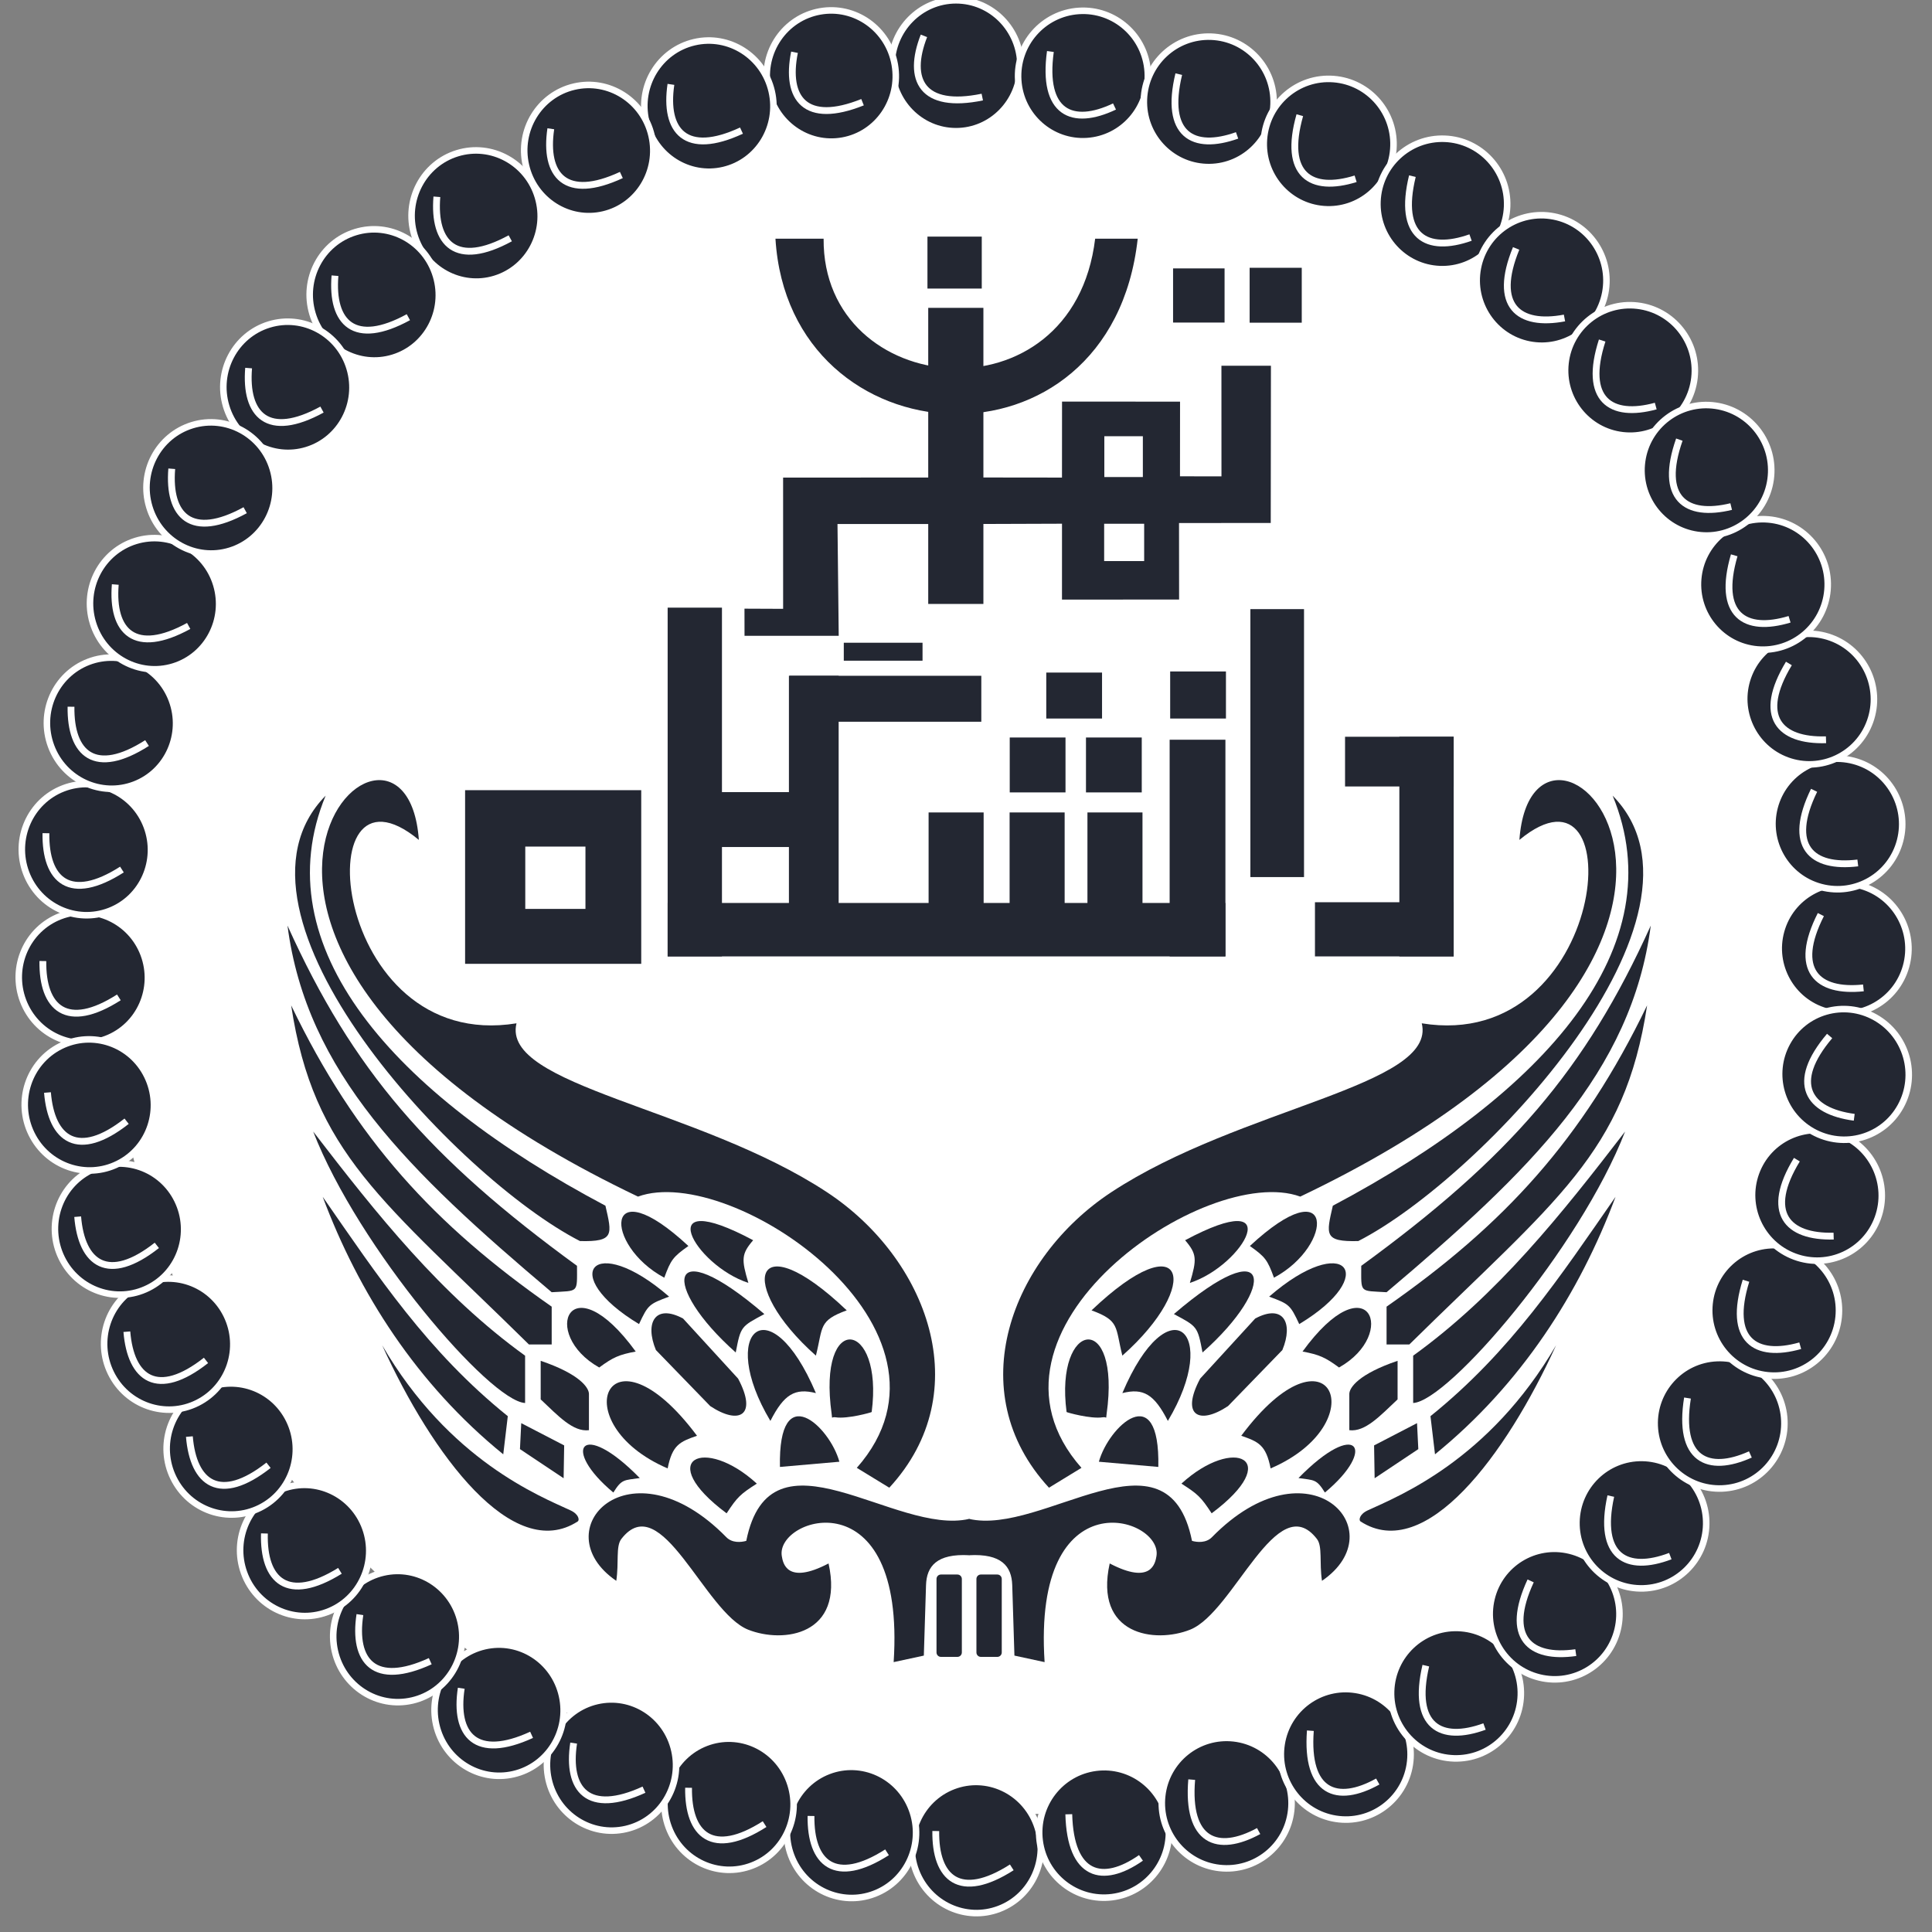 <svg xmlns="http://www.w3.org/2000/svg" width="200" height="200" viewBox="0 0 200 200" fill="none"><rect x="0" y="0" width="200" height="200" fill="#808080" stroke="none"/><g clip-path="url(#clip0_5_176)"><path d="M101.152 187.985C151.013 187.985 191.434 147.117 191.434 96.703C191.434 46.289 151.013 5.42 101.152 5.42C51.291 5.42 10.871 46.289 10.871 96.703C10.871 147.117 51.291 187.985 101.152 187.985Z" fill="white"></path><path d="M98.967 13.599C102.656 13.599 105.646 10.558 105.646 6.807C105.646 3.056 102.656 0.015 98.967 0.015C95.278 0.015 92.287 3.056 92.287 6.807C92.287 10.558 95.278 13.599 98.967 13.599Z" fill="#232732" stroke="white" stroke-width="0.706"></path><path d="M95.646 3.712C93.867 8.263 95.451 11.337 101.686 10.049" stroke="white" stroke-width="0.706"></path><path d="M87.228 14.557C90.86 13.903 93.277 10.38 92.627 6.687C91.977 2.994 88.506 0.53 84.874 1.183C81.242 1.836 78.825 5.36 79.475 9.053C80.125 12.746 83.596 15.21 87.228 14.557Z" fill="#232732" stroke="white" stroke-width="0.677"></path><path d="M82.246 5.41C81.282 10.206 83.375 12.952 89.29 10.58" stroke="white" stroke-width="0.706"></path><path d="M74.906 17.602C78.499 16.756 80.729 13.109 79.888 9.456C79.046 5.802 75.452 3.526 71.859 4.372C68.266 5.218 66.035 8.866 66.877 12.519C67.718 16.172 71.313 18.448 74.906 17.602Z" fill="#232732" stroke="white" stroke-width="0.677"></path><path d="M69.454 8.734C68.742 13.574 70.975 16.205 76.758 13.521" stroke="white" stroke-width="0.706"></path><path d="M62.471 22.199C66.064 21.353 68.294 17.705 67.453 14.052C66.612 10.399 63.017 8.123 59.424 8.969C55.831 9.815 53.601 13.462 54.442 17.115C55.283 20.769 58.878 23.045 62.471 22.199Z" fill="#232732" stroke="white" stroke-width="0.677"></path><path d="M57.019 13.33C56.307 18.171 58.54 20.801 64.323 18.117" stroke="white" stroke-width="0.706"></path><path d="M51.236 28.863C54.767 27.782 56.758 23.995 55.683 20.405C54.608 16.815 50.875 14.781 47.344 15.861C43.813 16.942 41.822 20.729 42.897 24.319C43.972 27.909 47.706 29.943 51.236 28.863Z" fill="#232732" stroke="white" stroke-width="0.677"></path><path d="M45.225 20.372C44.826 25.249 47.224 27.727 52.822 24.668" stroke="white" stroke-width="0.706"></path><path d="M40.688 37.03C44.219 35.95 46.21 32.163 45.135 28.573C44.06 24.983 40.327 22.948 36.796 24.029C33.265 25.11 31.274 28.896 32.349 32.486C33.424 36.077 37.158 38.111 40.688 37.03Z" fill="#232732" stroke="white" stroke-width="0.677"></path><path d="M34.677 28.54C34.278 33.417 36.676 35.895 42.274 32.836" stroke="white" stroke-width="0.706"></path><path d="M31.749 46.594C35.279 45.513 37.27 41.726 36.195 38.136C35.12 34.546 31.387 32.512 27.856 33.592C24.326 34.673 22.335 38.459 23.41 42.05C24.484 45.64 28.218 47.674 31.749 46.594Z" fill="#232732" stroke="white" stroke-width="0.677"></path><path d="M25.737 38.103C25.338 42.98 27.736 45.458 33.334 42.399" stroke="white" stroke-width="0.706"></path><path d="M11.007 107.543C14.457 106.221 16.187 102.306 14.873 98.799C13.558 95.291 9.695 93.519 6.246 94.841C2.796 96.163 1.066 100.078 2.381 103.586C3.696 107.093 7.558 108.865 11.007 107.543Z" fill="#232732" stroke="white" stroke-width="0.677"></path><path d="M4.437 99.487C4.368 104.381 6.927 106.687 12.306 103.249" stroke="white" stroke-width="0.706"></path><path d="M11.325 94.308C14.774 92.987 16.505 89.071 15.19 85.564C13.875 82.056 10.013 80.284 6.563 81.606C3.114 82.928 1.383 86.843 2.698 90.351C4.013 93.859 7.875 95.63 11.325 94.308Z" fill="#232732" stroke="white" stroke-width="0.677"></path><path d="M4.754 86.253C4.685 91.146 7.245 93.453 12.623 90.014" stroke="white" stroke-width="0.706"></path><path d="M13.921 81.215C17.371 79.894 19.102 75.978 17.787 72.471C16.472 68.963 12.61 67.191 9.16 68.513C5.71 69.835 3.98 73.75 5.295 77.258C6.61 80.766 10.472 82.537 13.921 81.215Z" fill="#232732" stroke="white" stroke-width="0.677"></path><path d="M7.351 73.16C7.282 78.053 9.842 80.36 15.22 76.921" stroke="white" stroke-width="0.706"></path><path d="M17.951 68.994C21.481 67.911 23.469 64.123 22.391 60.533C21.313 56.944 17.578 54.913 14.048 55.996C10.518 57.08 8.531 60.868 9.608 64.457C10.686 68.046 14.421 70.078 17.951 68.994Z" fill="#232732" stroke="white" stroke-width="0.677"></path><path d="M11.933 60.508C11.538 65.385 13.938 67.862 19.533 64.798" stroke="white" stroke-width="0.706"></path><path d="M23.798 57.012C27.328 55.928 29.316 52.14 28.238 48.551C27.161 44.961 23.425 42.93 19.896 44.014C16.366 45.097 14.378 48.885 15.456 52.474C16.533 56.064 20.268 58.095 23.798 57.012Z" fill="#232732" stroke="white" stroke-width="0.677"></path><path d="M17.78 48.526C17.385 53.403 19.785 55.879 25.381 52.816" stroke="white" stroke-width="0.706"></path><path d="M103.442 197.606C106.891 196.284 108.622 192.369 107.307 188.862C105.992 185.354 102.13 183.582 98.68 184.904C95.231 186.226 93.5 190.141 94.815 193.649C96.13 197.157 99.992 198.928 103.442 197.606Z" fill="#232732" stroke="white" stroke-width="0.677"></path><path d="M96.871 189.548C96.802 194.441 99.362 196.748 104.74 193.309" stroke="white" stroke-width="0.706"></path><path d="M90.526 196.043C93.976 194.722 95.706 190.806 94.391 187.299C93.076 183.791 89.214 182.019 85.765 183.341C82.315 184.663 80.585 188.578 81.9 192.086C83.214 195.594 87.077 197.365 90.526 196.043Z" fill="#232732" stroke="white" stroke-width="0.677"></path><path d="M83.955 187.988C83.887 192.881 86.446 195.188 91.825 191.75" stroke="white" stroke-width="0.706"></path><path d="M77.851 193.125C81.301 191.804 83.031 187.888 81.716 184.381C80.401 180.873 76.539 179.101 73.09 180.423C69.64 181.745 67.91 185.66 69.225 189.168C70.539 192.676 74.402 194.447 77.851 193.125Z" fill="#232732" stroke="white" stroke-width="0.677"></path><path d="M71.28 185.07C71.212 189.963 73.771 192.27 79.15 188.832" stroke="white" stroke-width="0.706"></path><path d="M64.795 189.338C68.392 188.509 70.639 184.872 69.814 181.214C68.99 177.557 65.405 175.265 61.809 176.094C58.212 176.923 55.965 180.56 56.79 184.217C57.614 187.874 61.199 190.167 64.795 189.338Z" fill="#232732" stroke="white" stroke-width="0.677"></path><path d="M59.384 180.445C58.65 185.281 60.871 187.923 66.666 185.266" stroke="white" stroke-width="0.706"></path><path d="M53.16 183.661C56.756 182.832 59.003 179.195 58.178 175.538C57.354 171.881 53.77 169.588 50.173 170.417C46.576 171.247 44.329 174.884 45.154 178.541C45.979 182.198 49.563 184.491 53.16 183.661Z" fill="#232732" stroke="white" stroke-width="0.677"></path><path d="M47.748 174.768C47.014 179.605 49.235 182.246 55.03 179.589" stroke="white" stroke-width="0.706"></path><path d="M42.669 176.038C46.266 175.209 48.513 171.572 47.688 167.915C46.863 164.257 43.279 161.965 39.682 162.794C36.086 163.623 33.839 167.26 34.663 170.917C35.488 174.575 39.073 176.867 42.669 176.038Z" fill="#232732" stroke="white" stroke-width="0.677"></path><path d="M37.258 167.145C36.524 171.982 38.744 174.623 44.54 171.966" stroke="white" stroke-width="0.706"></path><path d="M33.836 166.887C37.303 165.612 39.085 161.721 37.817 158.196C36.548 154.671 32.71 152.847 29.243 154.122C25.777 155.397 23.994 159.288 25.263 162.813C26.531 166.338 30.369 168.162 33.836 166.887Z" fill="#232732" stroke="white" stroke-width="0.677"></path><path d="M27.372 158.743C27.239 163.635 29.768 165.976 35.191 162.611" stroke="white" stroke-width="0.706"></path><path d="M26.919 156.086C30.225 154.431 31.571 150.364 29.925 147.003C28.279 143.641 24.265 142.257 20.959 143.912C17.653 145.566 16.307 149.633 17.953 152.995C19.598 156.356 23.613 157.74 26.919 156.086Z" fill="#232732" stroke="white" stroke-width="0.677"></path><path d="M19.605 148.714C20.007 153.59 22.776 155.635 27.798 151.684" stroke="white" stroke-width="0.706"></path><path d="M20.445 145.229C23.752 143.575 25.098 139.508 23.452 136.146C21.806 132.785 17.792 131.401 14.486 133.055C11.179 134.71 9.833 138.777 11.479 142.138C13.125 145.5 17.139 146.884 20.445 145.229Z" fill="#232732" stroke="white" stroke-width="0.677"></path><path d="M13.132 137.857C13.534 142.734 16.303 144.779 21.325 140.828" stroke="white" stroke-width="0.706"></path><path d="M15.355 133.323C18.661 131.668 20.007 127.602 18.361 124.24C16.716 120.878 12.701 119.494 9.395 121.149C6.089 122.804 4.743 126.87 6.389 130.232C8.035 133.594 12.049 134.978 15.355 133.323Z" fill="#232732" stroke="white" stroke-width="0.677"></path><path d="M8.041 125.951C8.443 130.828 11.212 132.872 16.235 128.921" stroke="white" stroke-width="0.706"></path><path d="M12.228 120.469C15.534 118.815 16.88 114.748 15.234 111.386C13.588 108.024 9.574 106.641 6.268 108.295C2.962 109.95 1.616 114.017 3.262 117.378C4.908 120.74 8.922 122.124 12.228 120.469Z" fill="#232732" stroke="white" stroke-width="0.677"></path><path d="M4.914 113.097C5.316 117.974 8.085 120.018 13.107 116.068" stroke="white" stroke-width="0.706"></path><path d="M105.404 8.3C105.17 4.578 107.982 1.368 111.685 1.13C115.387 0.892 118.578 3.717 118.812 7.44C119.046 11.162 116.234 14.372 112.531 14.61C108.829 14.848 105.638 12.023 105.404 8.3Z" fill="#232732" stroke="white" stroke-width="0.677"></path><path d="M115.374 11.024C110.995 13.108 107.86 11.704 108.736 5.331" stroke="white" stroke-width="0.706"></path><path d="M118.415 10.29C118.554 6.562 121.671 3.655 125.379 3.796C129.086 3.937 131.979 7.073 131.84 10.8C131.702 14.527 128.584 17.434 124.877 17.294C121.169 17.152 118.276 14.017 118.415 10.29Z" fill="#232732" stroke="white" stroke-width="0.677"></path><path d="M128.062 14.016C123.498 15.643 120.519 13.926 122.026 7.675" stroke="white" stroke-width="0.706"></path><path d="M130.843 14.39C131.131 10.671 134.362 7.894 138.061 8.186C141.759 8.478 144.525 11.729 144.237 15.447C143.95 19.166 140.719 21.944 137.02 21.652C133.322 21.36 130.556 18.108 130.843 14.39Z" fill="#232732" stroke="white" stroke-width="0.677"></path><path d="M140.334 18.507C135.708 19.946 132.801 18.109 134.556 11.925" stroke="white" stroke-width="0.706"></path><path d="M142.593 20.842C142.74 17.115 145.864 14.215 149.571 14.365C153.278 14.514 156.164 17.657 156.017 21.383C155.87 25.11 152.746 28.01 149.039 27.861C145.332 27.712 142.446 24.569 142.593 20.842Z" fill="#232732" stroke="white" stroke-width="0.677"></path><path d="M152.232 24.591C147.664 26.207 144.689 24.484 146.21 18.236" stroke="white" stroke-width="0.706"></path><path d="M152.987 27.741C153.688 24.08 157.21 21.69 160.852 22.403C164.494 23.117 166.878 26.664 166.176 30.325C165.474 33.987 161.953 36.377 158.311 35.664C154.669 34.95 152.285 31.403 152.987 27.741Z" fill="#232732" stroke="white" stroke-width="0.677"></path><path d="M161.955 32.918C157.198 33.819 154.514 31.661 156.95 25.717" stroke="white" stroke-width="0.706"></path><path d="M162.061 37.582C162.478 33.876 165.804 31.215 169.49 31.639C173.176 32.063 175.827 35.411 175.41 39.117C174.993 42.823 171.667 45.484 167.981 45.06C164.295 44.636 161.644 41.288 162.061 37.582Z" fill="#232732" stroke="white" stroke-width="0.677"></path><path d="M171.402 42.035C166.728 43.309 163.886 41.369 165.856 35.251" stroke="white" stroke-width="0.706"></path><path d="M184.38 96.368C185.374 92.777 189.076 90.685 192.649 91.696C196.222 92.707 198.312 96.439 197.317 100.03C196.323 103.622 192.62 105.714 189.048 104.703C185.475 103.692 183.385 99.96 184.38 96.368Z" fill="#232732" stroke="white" stroke-width="0.677"></path><path d="M192.902 102.267C188.088 102.773 185.587 100.401 188.494 94.678" stroke="white" stroke-width="0.706"></path><path d="M183.705 83.569C184.644 79.962 188.313 77.811 191.901 78.766C195.489 79.72 197.636 83.418 196.698 87.025C195.759 90.632 192.089 92.783 188.502 91.828C184.914 90.874 182.766 87.176 183.705 83.569Z" fill="#232732" stroke="white" stroke-width="0.677"></path><path d="M192.319 89.332C187.513 89.913 184.976 87.582 187.794 81.813" stroke="white" stroke-width="0.706"></path><path d="M180.958 70.063C182.211 66.555 186.055 64.744 189.545 66.019C193.034 67.293 194.847 71.17 193.593 74.678C192.34 78.186 188.495 79.996 185.006 78.722C181.517 77.448 179.704 73.571 180.958 70.063Z" fill="#232732" stroke="white" stroke-width="0.677"></path><path d="M189.028 76.58C184.19 76.726 181.869 74.174 185.185 68.683" stroke="white" stroke-width="0.706"></path><path d="M175.795 59.922C176.109 56.205 179.361 53.452 183.057 53.771C186.753 54.09 189.496 57.362 189.182 61.078C188.868 64.794 185.616 67.548 181.92 67.229C178.224 66.91 175.481 63.638 175.795 59.922Z" fill="#232732" stroke="white" stroke-width="0.677"></path><path d="M185.256 64.108C180.62 65.513 177.726 63.656 179.525 57.484" stroke="white" stroke-width="0.706"></path><path d="M169.99 47.739C170.503 44.045 173.897 41.474 177.571 41.996C181.245 42.517 183.807 45.935 183.294 49.628C182.781 53.322 179.387 55.893 175.713 55.371C172.039 54.85 169.477 51.432 169.99 47.739Z" fill="#232732" stroke="white" stroke-width="0.677"></path><path d="M179.211 52.439C174.506 53.587 171.716 51.573 173.845 45.51" stroke="white" stroke-width="0.706"></path><path d="M107.626 190.55C107.16 186.85 109.765 183.467 113.446 182.993C117.126 182.519 120.487 185.134 120.953 188.834C121.419 192.534 118.813 195.918 115.133 196.392C111.453 196.866 108.092 194.25 107.626 190.55Z" fill="#232732" stroke="white" stroke-width="0.677"></path><path d="M118.112 192.328C114.129 195.109 110.809 194.243 110.641 187.812" stroke="white" stroke-width="0.706"></path><path d="M120.309 185.909C120.717 182.202 124.038 179.534 127.725 179.949C131.412 180.365 134.069 183.707 133.661 187.414C133.252 191.121 129.932 193.789 126.245 193.373C122.558 192.958 119.9 189.616 120.309 185.909Z" fill="#232732" stroke="white" stroke-width="0.677"></path><path d="M130.294 189.551C126.031 191.868 122.827 190.636 123.365 184.225" stroke="white" stroke-width="0.706"></path><path d="M132.674 180.542C133.253 176.859 136.693 174.35 140.357 174.939C144.02 175.527 146.521 178.991 145.942 182.675C145.363 186.358 141.923 188.867 138.26 188.278C134.596 187.689 132.095 184.226 132.674 180.542Z" fill="#232732" stroke="white" stroke-width="0.677"></path><path d="M142.626 184.422C138.385 186.779 135.169 185.577 135.648 179.161" stroke="white" stroke-width="0.706"></path><path d="M144.006 175.065C144.121 171.337 147.22 168.41 150.928 168.527C154.637 168.643 157.55 171.76 157.435 175.488C157.32 179.216 154.221 182.144 150.513 182.027C146.804 181.91 143.892 178.794 144.006 175.065Z" fill="#232732" stroke="white" stroke-width="0.677"></path><path d="M153.677 178.729C149.123 180.385 146.133 178.688 147.6 172.427" stroke="white" stroke-width="0.706"></path><path d="M154.401 165.493C155.268 161.867 158.893 159.642 162.499 160.524C166.106 161.405 168.326 165.058 167.46 168.684C166.593 172.309 162.968 174.534 159.361 173.653C155.755 172.772 153.534 169.118 154.401 165.493Z" fill="#232732" stroke="white" stroke-width="0.677"></path><path d="M163.126 171.079C158.333 171.758 155.75 169.479 158.452 163.654" stroke="white" stroke-width="0.706"></path><path d="M163.192 157.56C163.256 153.83 166.315 150.86 170.025 150.925C173.734 150.991 176.689 154.067 176.625 157.796C176.56 161.526 173.501 164.496 169.792 164.43C166.083 164.365 163.128 161.289 163.192 157.56Z" fill="#232732" stroke="white" stroke-width="0.677"></path><path d="M172.911 161.089C168.38 162.808 165.368 161.153 166.75 154.872" stroke="white" stroke-width="0.706"></path><path d="M171.292 147.618C171.14 143.891 174.022 140.745 177.729 140.591C181.435 140.436 184.564 143.332 184.716 147.059C184.868 150.785 181.986 153.932 178.279 154.086C174.572 154.241 171.444 151.345 171.292 147.618Z" fill="#232732" stroke="white" stroke-width="0.677"></path><path d="M181.199 150.565C176.775 152.55 173.672 151.076 174.688 144.725" stroke="white" stroke-width="0.706"></path><path d="M176.971 134.953C177.351 131.243 180.649 128.547 184.34 128.933C188.03 129.319 190.714 132.639 190.335 136.349C189.956 140.059 186.657 142.754 182.967 142.369C179.276 141.983 176.592 138.663 176.971 134.953Z" fill="#232732" stroke="white" stroke-width="0.677"></path><path d="M186.359 139.309C181.699 140.63 178.837 138.721 180.745 132.583" stroke="white" stroke-width="0.706"></path><path d="M181.78 121.407C183.05 117.905 186.903 116.112 190.386 117.403C193.869 118.694 195.664 122.58 194.394 126.082C193.124 129.584 189.271 131.376 185.788 130.085C182.305 128.794 180.51 124.909 181.78 121.407Z" fill="#232732" stroke="white" stroke-width="0.677"></path><path d="M189.818 127.962C184.98 128.085 182.671 125.522 186.012 120.047" stroke="white" stroke-width="0.706"></path><path d="M185.012 107.926C186.803 104.665 190.884 103.498 194.127 105.319C197.371 107.14 198.548 111.26 196.757 114.521C194.966 117.781 190.885 118.948 187.642 117.127C184.398 115.306 183.221 111.187 185.012 107.926Z" fill="#232732" stroke="white" stroke-width="0.677"></path><path d="M191.949 115.661C187.15 115.025 185.261 112.131 189.402 107.245" stroke="white" stroke-width="0.706"></path><path fill-rule="evenodd" clip-rule="evenodd" d="M92.059 154.007L88.697 151.951C101.271 137.708 75.739 120.327 66.045 123.872C10.764 97.479 41.969 67.586 43.36 86.946C31.509 77.139 34.109 109.08 53.468 105.933C51.868 112.422 72.274 114.627 85.617 123.423C95.995 130.265 101.239 144.058 92.059 154.007Z" fill="#232732"></path><path fill-rule="evenodd" clip-rule="evenodd" d="M75.219 156.658C76.331 154.958 76.651 154.672 78.346 153.584C72.903 148.597 67.68 151.039 75.219 156.658Z" fill="#232732"></path><path fill-rule="evenodd" clip-rule="evenodd" d="M58.403 149.628L53.959 147.324L53.826 150.012L58.346 153.027L58.403 149.628Z" fill="#232732"></path><path fill-rule="evenodd" clip-rule="evenodd" d="M72.154 148.63C70.396 149.242 69.595 149.561 69.115 152.01C58.2 147.318 62.944 136.305 72.154 148.63Z" fill="#232732"></path><path fill-rule="evenodd" clip-rule="evenodd" d="M66.228 153.008C64.581 153.245 64.372 153.096 63.493 154.506C58.054 149.982 60.148 146.789 66.228 153.008Z" fill="#232732"></path><path fill-rule="evenodd" clip-rule="evenodd" d="M55.972 140.871C60.018 142.244 60.951 143.646 60.967 144.29V148.053C59.318 148.255 57.775 146.559 55.972 144.866V140.871Z" fill="#232732"></path><path fill-rule="evenodd" clip-rule="evenodd" d="M39.561 139.258C44.753 150.652 53.099 161.845 59.811 157.496C59.993 157.378 59.95 156.766 59.057 156.352C55.864 154.873 46.5 151.18 39.561 139.258Z" fill="#232732"></path><path fill-rule="evenodd" clip-rule="evenodd" d="M52.567 146.602L52.097 150.55C43.171 143.305 37.114 133.814 33.407 123.895C39.135 132.14 44.267 139.92 52.567 146.602Z" fill="#232732"></path><path fill-rule="evenodd" clip-rule="evenodd" d="M97.402 162.994H99.114C99.366 162.994 99.57 163.2 99.57 163.454V171.059C99.57 171.314 99.366 171.52 99.114 171.52L97.402 171.52C97.151 171.52 96.947 171.314 96.947 171.059L96.947 163.455C96.947 163.2 97.151 162.994 97.403 162.994L97.402 162.994Z" fill="#232732"></path><path fill-rule="evenodd" clip-rule="evenodd" d="M100.34 157.233C92.702 159.026 79.751 147.093 77.253 159.51C76.701 159.669 75.788 159.74 75.194 159.134C65.143 148.883 56.159 158.433 63.797 163.647C64.085 161.743 63.727 160.079 64.323 159.309C68.459 153.97 72.913 166.894 77.442 168.701C81.095 170.157 87.413 169.277 85.772 161.848C81.419 164.127 81.046 161.759 80.933 161.095C80.239 157.049 93.773 152.748 92.511 172.062L95.635 171.387L95.862 164.089C95.924 162.14 96.972 160.81 100.34 160.997V157.233Z" fill="#232732"></path><path fill-rule="evenodd" clip-rule="evenodd" d="M108.589 154.007L111.952 151.951C99.378 137.708 124.909 120.327 134.603 123.872C189.885 97.479 158.679 67.586 157.288 86.946C169.139 77.139 166.539 109.08 147.18 105.933C148.78 112.422 128.374 114.627 115.031 123.423C104.653 130.265 99.41 144.058 108.589 154.007Z" fill="#232732"></path><path fill-rule="evenodd" clip-rule="evenodd" d="M125.429 156.658C124.317 154.958 123.997 154.672 122.302 153.584C127.745 148.597 132.968 151.039 125.429 156.658Z" fill="#232732"></path><path fill-rule="evenodd" clip-rule="evenodd" d="M142.245 149.628L146.69 147.324L146.823 150.012L142.302 153.027L142.245 149.628Z" fill="#232732"></path><path fill-rule="evenodd" clip-rule="evenodd" d="M134.42 153.008C136.068 153.245 136.276 153.096 137.155 154.506C142.595 149.982 140.5 146.789 134.42 153.008Z" fill="#232732"></path><path fill-rule="evenodd" clip-rule="evenodd" d="M161.087 139.258C155.895 150.652 147.549 161.845 140.837 157.496C140.655 157.378 140.698 156.766 141.591 156.352C144.784 154.873 154.148 151.18 161.087 139.258Z" fill="#232732"></path><path fill-rule="evenodd" clip-rule="evenodd" d="M148.082 146.602L148.551 150.55C157.477 143.305 163.535 133.814 167.241 123.895C161.513 132.14 156.381 139.92 148.082 146.602Z" fill="#232732"></path><path fill-rule="evenodd" clip-rule="evenodd" d="M101.534 162.994H103.246C103.498 162.994 103.702 163.2 103.702 163.454V171.059C103.702 171.314 103.498 171.52 103.246 171.52L101.534 171.52C101.283 171.52 101.079 171.314 101.079 171.059V163.455C101.079 163.2 101.283 162.994 101.534 162.994V162.994Z" fill="#232732"></path><path fill-rule="evenodd" clip-rule="evenodd" d="M100.308 157.233C107.947 159.026 120.897 147.093 123.395 159.51C123.947 159.669 124.86 159.74 125.455 159.134C135.506 148.883 144.489 158.433 136.851 163.647C136.563 161.743 136.922 160.079 136.325 159.309C132.19 153.97 127.735 166.894 123.206 168.701C119.554 170.157 113.235 169.277 114.876 161.848C119.229 164.127 119.602 161.759 119.715 161.095C120.409 157.049 106.876 152.748 108.137 172.062L105.013 171.387L104.786 164.089C104.724 162.14 103.676 160.81 100.308 160.997V157.233Z" fill="#232732"></path><path d="M74.737 62.903H69.115V99.006H74.737V62.903Z" fill="#232732"></path><path fill-rule="evenodd" clip-rule="evenodd" d="M71.263 128.985C69.666 130.114 69.444 130.42 68.766 132.267C62.476 128.892 62.456 120.801 71.263 128.985Z" fill="#232732"></path><path fill-rule="evenodd" clip-rule="evenodd" d="M67.9 139.757C66.725 136.927 67.821 134.946 70.711 136.493L76.409 142.715C78.447 146.55 76.511 147.54 73.522 145.557L67.9 139.757Z" fill="#232732"></path><path fill-rule="evenodd" clip-rule="evenodd" d="M69.267 134.227C67.199 134.996 67.091 135.057 66.152 137.069C57.679 131.967 61.407 127.4 69.267 134.227Z" fill="#232732"></path><path fill-rule="evenodd" clip-rule="evenodd" d="M65.81 139.911C64.077 140.234 63.455 140.512 62.031 141.563C55.831 138.079 59.001 130.553 65.81 139.911Z" fill="#232732"></path><path fill-rule="evenodd" clip-rule="evenodd" d="M54.358 145.238C50.723 145.055 37.114 129.223 32.42 117.137C39.009 125.702 45.631 134.046 54.358 140.34V145.238Z" fill="#232732"></path><path fill-rule="evenodd" clip-rule="evenodd" d="M30.141 104.076C36.834 117.987 45.003 126.817 57.111 135.264V139.181H54.756C39.594 124.248 32.456 119.38 30.141 104.076Z" fill="#232732"></path><path fill-rule="evenodd" clip-rule="evenodd" d="M57.109 133.77C42.302 121.264 31.732 111.005 29.761 95.817C36.517 110.779 44.396 119.867 59.732 131.039C59.732 133.915 59.945 133.595 57.109 133.77Z" fill="#232732"></path><path fill-rule="evenodd" clip-rule="evenodd" d="M33.709 82.368C27.255 97.988 40.652 113.147 62.674 124.815C63.355 127.788 63.626 128.567 60.038 128.474C47.326 121.976 21.592 94.665 33.709 82.368Z" fill="#232732"></path><path fill-rule="evenodd" clip-rule="evenodd" d="M146.29 145.238C149.925 145.055 163.535 129.223 168.229 117.137C161.639 125.702 155.017 134.046 146.29 140.34V145.238Z" fill="#232732"></path><path fill-rule="evenodd" clip-rule="evenodd" d="M170.508 104.076C163.815 117.987 155.646 126.817 143.537 135.264V139.181H145.892C161.054 124.248 168.193 119.38 170.508 104.076Z" fill="#232732"></path><path fill-rule="evenodd" clip-rule="evenodd" d="M143.539 133.77C158.346 121.264 168.916 111.005 170.887 95.817C164.132 110.779 156.252 119.867 140.916 131.039C140.916 133.915 140.703 133.595 143.539 133.77Z" fill="#232732"></path><path fill-rule="evenodd" clip-rule="evenodd" d="M166.94 82.368C173.394 97.988 159.997 113.147 137.974 124.815C137.294 127.788 137.023 128.567 140.61 128.474C153.322 121.976 179.057 94.665 166.94 82.368Z" fill="#232732"></path><path fill-rule="evenodd" clip-rule="evenodd" d="M66.38 81.799H48.147V99.775H66.38V81.799ZM54.376 87.638H60.606V94.09H54.376V87.638Z" fill="#232732"></path><path d="M126.855 93.475H69.115V99.006H126.855V93.475Z" fill="#232732"></path><path d="M150.483 76.269H139.239V81.415H150.483V76.269Z" fill="#232732"></path><path d="M150.483 93.399H136.124V99.006H150.483V93.399Z" fill="#232732"></path><path d="M150.483 76.269H144.861V99.006H150.483V76.269Z" fill="#232732"></path><path d="M134.757 27.721H129.362V33.405H134.757V27.721Z" fill="#232732"></path><path d="M126.767 27.785H121.436V33.391H126.767V27.785Z" fill="#232732"></path><path fill-rule="evenodd" clip-rule="evenodd" d="M131.566 37.861H126.442L126.446 49.314L122.152 49.307L122.158 41.579L109.942 41.571L109.936 49.439L102.092 49.43L81.067 49.442L81.069 63.026L77.068 63.009L77.073 65.818L86.824 65.817L86.697 54.246L102.018 54.241L109.938 54.214L109.936 62.072L122.06 62.062L122.052 54.144L131.547 54.138L131.566 37.861Z" fill="#232732"></path><path d="M101.801 31.869H96.09V62.52H101.801V31.869Z" fill="#232732"></path><path d="M101.632 24.494H96.01V29.872H101.632V24.494Z" fill="#232732"></path><path d="M118.308 45.158H114.32V49.383H118.308V45.158Z" fill="white"></path><path d="M118.443 54.219H114.302V58.082H118.443V54.219Z" fill="white"></path><path fill-rule="evenodd" clip-rule="evenodd" d="M117.776 24.709H113.37C111.064 43.844 85.134 41.338 85.26 24.709H80.275C81.692 47.906 114.99 49.907 117.776 24.709Z" fill="#232732"></path><path fill-rule="evenodd" clip-rule="evenodd" d="M86.092 146.372C84.582 135.609 91.49 136.648 90.236 146.172C90.231 146.208 87.734 146.914 86.498 146.718C86.014 146.641 86.181 147.01 86.092 146.372Z" fill="#232732"></path><path fill-rule="evenodd" clip-rule="evenodd" d="M86.893 151.318L80.739 151.856C80.549 142.606 85.895 147.678 86.893 151.318Z" fill="#232732"></path><path fill-rule="evenodd" clip-rule="evenodd" d="M84.462 144.213C82.301 143.669 81.168 144.315 79.751 147.093C74.189 137.786 79.691 132.962 84.462 144.213Z" fill="#232732"></path><path fill-rule="evenodd" clip-rule="evenodd" d="M87.653 135.648C84.715 136.723 85.213 137.351 84.462 140.334C76.151 132.967 77.931 126.396 87.653 135.648Z" fill="#232732"></path><path fill-rule="evenodd" clip-rule="evenodd" d="M77.966 128.388C67.244 122.658 71.826 130.969 77.472 132.806C76.745 130.368 76.736 129.823 77.966 128.388Z" fill="#232732"></path><path fill-rule="evenodd" clip-rule="evenodd" d="M76.163 140.008C68.389 133.111 68.936 127.281 79.126 136.032C76.701 137.33 76.684 137.288 76.163 140.008Z" fill="#232732"></path><path fill-rule="evenodd" clip-rule="evenodd" d="M114.556 146.372C116.066 135.609 109.159 136.648 110.412 146.172C110.417 146.208 112.914 146.914 114.15 146.718C114.634 146.641 114.467 147.01 114.556 146.372Z" fill="#232732"></path><path fill-rule="evenodd" clip-rule="evenodd" d="M113.755 151.318L119.909 151.856C120.099 142.606 114.754 147.678 113.755 151.318Z" fill="#232732"></path><path fill-rule="evenodd" clip-rule="evenodd" d="M116.186 144.213C118.347 143.669 119.48 144.315 120.897 147.093C126.46 137.786 120.957 132.962 116.186 144.213Z" fill="#232732"></path><path fill-rule="evenodd" clip-rule="evenodd" d="M112.995 135.648C115.933 136.723 115.435 137.351 116.186 140.334C124.497 132.967 122.717 126.396 112.995 135.648Z" fill="#232732"></path><path fill-rule="evenodd" clip-rule="evenodd" d="M122.682 128.388C133.405 122.658 128.822 130.969 123.176 132.806C123.903 130.368 123.912 129.823 122.682 128.388Z" fill="#232732"></path><path fill-rule="evenodd" clip-rule="evenodd" d="M128.494 148.63C130.253 149.242 131.053 149.561 131.533 152.01C142.448 147.318 137.704 136.305 128.494 148.63Z" fill="#232732"></path><path fill-rule="evenodd" clip-rule="evenodd" d="M124.485 140.008C132.259 133.111 131.712 127.281 121.522 136.032C123.947 137.33 123.965 137.288 124.485 140.008Z" fill="#232732"></path><path fill-rule="evenodd" clip-rule="evenodd" d="M129.386 128.985C130.982 130.114 131.204 130.42 131.882 132.267C138.172 128.892 138.192 120.801 129.386 128.985Z" fill="#232732"></path><path fill-rule="evenodd" clip-rule="evenodd" d="M132.749 139.757C133.924 136.927 132.828 134.946 129.938 136.493L124.24 142.715C122.201 146.55 124.137 147.54 127.126 145.557L132.749 139.757Z" fill="#232732"></path><path fill-rule="evenodd" clip-rule="evenodd" d="M131.381 134.227C133.449 134.996 133.557 135.057 134.496 137.069C142.969 131.967 139.242 127.4 131.381 134.227Z" fill="#232732"></path><path fill-rule="evenodd" clip-rule="evenodd" d="M134.838 139.911C136.571 140.234 137.193 140.512 138.617 141.563C144.817 138.079 141.647 130.553 134.838 139.911Z" fill="#232732"></path><path fill-rule="evenodd" clip-rule="evenodd" d="M144.677 140.871C140.63 142.244 139.697 143.646 139.681 144.29V148.053C141.33 148.255 142.873 146.559 144.677 144.866V140.871Z" fill="#232732"></path><path d="M134.992 63.056H129.438V90.795H134.992V63.056Z" fill="#232732"></path><path d="M126.855 76.576H121.081V99.006H126.855V76.576Z" fill="#232732"></path><path d="M118.27 84.104H112.572V95.857H118.27V84.104Z" fill="#232732"></path><path d="M101.826 84.104H96.128V95.857H101.826V84.104Z" fill="#232732"></path><path d="M110.212 84.104H104.514V95.857H110.212V84.104Z" fill="#232732"></path><path d="M118.194 76.346H112.42V82.03H118.194V76.346Z" fill="#232732"></path><path d="M110.301 76.346H104.527V82.03H110.301V76.346Z" fill="#232732"></path><path d="M126.91 69.509H121.136V74.382H126.91V69.509Z" fill="#232732"></path><path d="M114.083 69.624H108.309V74.382H114.083V69.624Z" fill="#232732"></path><path d="M101.585 69.957H81.727V74.714H101.585V69.957Z" fill="#232732"></path><path d="M86.817 69.957H81.669V96.395H86.817V69.957Z" fill="#232732"></path><path d="M84.812 81.999H72.458V87.683H84.812V81.999Z" fill="#232732"></path><path d="M95.501 66.536H87.349V68.395H95.501V66.536Z" fill="#232732"></path></g><defs><clipPath id="clip0_5_176"><rect width="200" height="200" fill="white"></rect></clipPath></defs></svg>